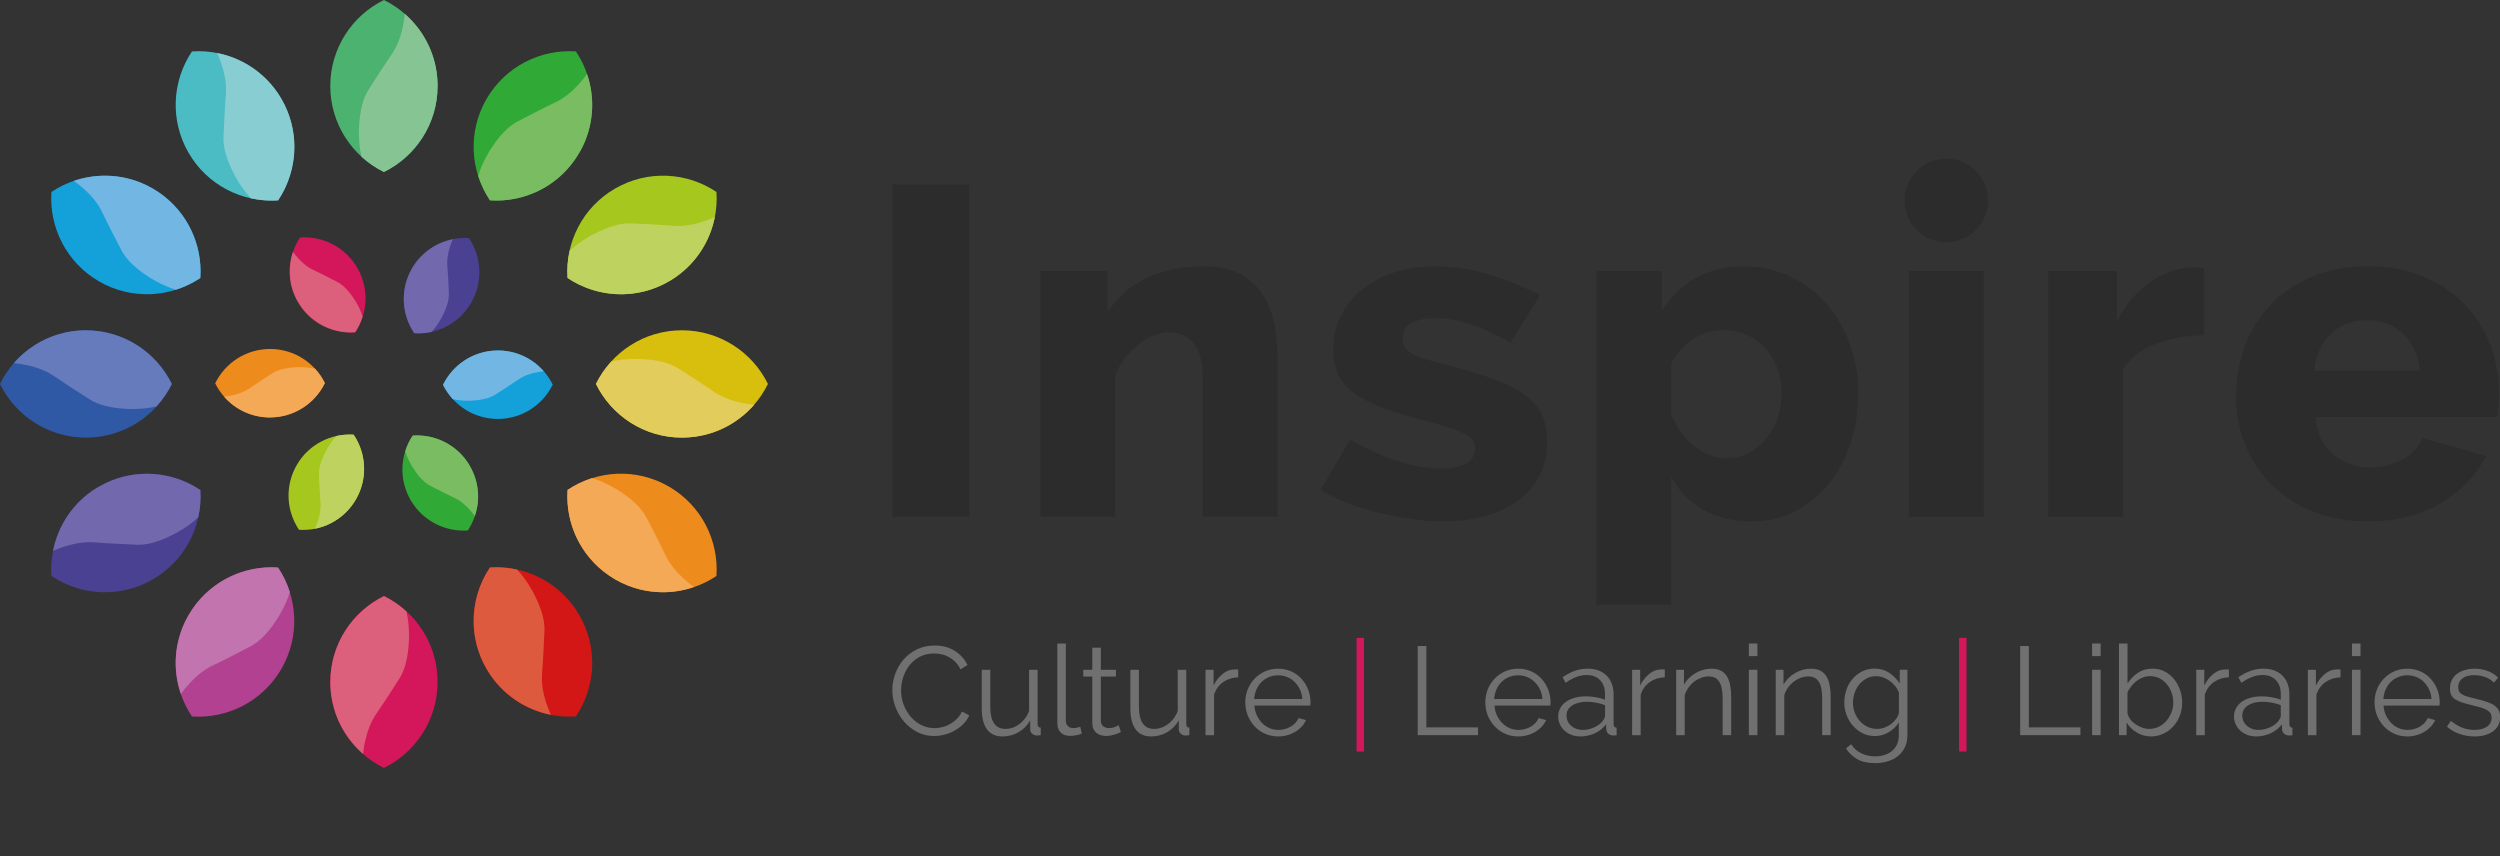 <?xml version="1.0" encoding="utf-8"?>
<!-- Generator: Adobe Illustrator 24.0.1, SVG Export Plug-In . SVG Version: 6.00 Build 0)  -->
<svg version="1.1" id="Layer_1" xmlns="http://www.w3.org/2000/svg" xmlns:xlink="http://www.w3.org/1999/xlink" x="0px" y="0px"
	 viewBox="0 0 447.73 153.32" style="enable-background:new 0 0 447.73 153.32;" xml:space="preserve">
<rect x="0" y="0" width="447.73" height="153.32" fill="#333333" stroke="none"/>
<style type="text/css">
	.st0{clip-path:url(#SVGID_2_);fill:#31A936;}
	.st1{clip-path:url(#SVGID_2_);fill:#A6C71D;}
	.st2{clip-path:url(#SVGID_2_);fill:#D8BF0D;}
	.st3{clip-path:url(#SVGID_2_);fill:#EE8B1D;}
	.st4{clip-path:url(#SVGID_2_);fill:#D31616;}
	.st5{clip-path:url(#SVGID_2_);fill:#D3175A;}
	.st6{clip-path:url(#SVGID_2_);fill:#B24291;}
	.st7{clip-path:url(#SVGID_2_);fill:#4B4193;}
	.st8{clip-path:url(#SVGID_2_);fill:#3059A5;}
	.st9{clip-path:url(#SVGID_2_);fill:#14A0D9;}
	.st10{clip-path:url(#SVGID_2_);fill:#4BBCC4;}
	.st11{clip-path:url(#SVGID_2_);fill:#4BB26F;}
	.st12{clip-path:url(#SVGID_2_);fill:#FFFFFF;}
	.st13{clip-path:url(#SVGID_2_);fill:#7ABC61;}
	.st14{clip-path:url(#SVGID_2_);fill:#BED35F;}
	.st15{clip-path:url(#SVGID_2_);fill:#E2CD5C;}
	.st16{clip-path:url(#SVGID_2_);fill:#F4A957;}
	.st17{clip-path:url(#SVGID_2_);fill:#DE5A3E;}
	.st18{clip-path:url(#SVGID_2_);fill:#DC5F7B;}
	.st19{clip-path:url(#SVGID_2_);fill:#C274AE;}
	.st20{clip-path:url(#SVGID_2_);fill:#7268AD;}
	.st21{clip-path:url(#SVGID_2_);fill:#667BBC;}
	.st22{clip-path:url(#SVGID_2_);fill:#72B6E3;}
	.st23{clip-path:url(#SVGID_2_);fill:#88CDD2;}
	.st24{clip-path:url(#SVGID_2_);fill:#86C593;}
	.st25{clip-path:url(#SVGID_2_);fill:#717070;}
	.st26{clip-path:url(#SVGID_2_);fill:#2C2C2C;}
</style>
<g>
	<defs>
		<rect id="SVGID_1_" width="447.73" height="153.32"/>
	</defs>
	<clipPath id="SVGID_2_">
		<use xlink:href="#SVGID_1_"  style="overflow:visible;"/>
	</clipPath>
	<path class="st0" d="M103.14,9.21c3.53,5.26,4,12.28,0.62,18.14c-3.38,5.86-9.7,8.96-16.02,8.53c-3.53-5.26-4-12.28-0.62-18.14
		C90.51,11.89,96.82,8.78,103.14,9.21"/>
	<path class="st1" d="M128.31,34.38c0.43,6.32-2.67,12.64-8.53,16.02c-5.86,3.38-12.88,2.91-18.14-0.62
		c-0.43-6.32,2.67-12.64,8.53-16.02C116.03,30.38,123.06,30.85,128.31,34.38"/>
	<path class="st2" d="M137.53,68.76c-2.79,5.69-8.63,9.61-15.4,9.61c-6.76,0-12.61-3.92-15.4-9.61c2.79-5.69,8.63-9.61,15.4-9.61
		C128.89,59.16,134.74,63.07,137.53,68.76"/>
	<path class="st3" d="M128.31,103.15c-5.26,3.53-12.28,4-18.14,0.62c-5.86-3.38-8.96-9.7-8.53-16.02c5.26-3.53,12.28-4,18.14-0.62
		C125.64,90.51,128.74,96.82,128.31,103.15"/>
	<path class="st4" d="M103.14,128.31c-6.32,0.43-12.64-2.67-16.02-8.53c-3.38-5.86-2.91-12.88,0.62-18.14
		c6.32-0.43,12.64,2.67,16.02,8.53C107.15,116.03,106.68,123.06,103.14,128.31"/>
	<path class="st5" d="M68.76,137.53c-5.69-2.79-9.61-8.63-9.61-15.4c0-6.76,3.92-12.61,9.61-15.4c5.69,2.79,9.61,8.63,9.61,15.4
		C78.37,128.89,74.45,134.74,68.76,137.53"/>
	<path class="st6" d="M34.38,128.31c-3.53-5.26-4-12.28-0.62-18.14c3.38-5.86,9.7-8.96,16.02-8.53c3.53,5.26,4,12.28,0.62,18.14
		C47.02,125.64,40.7,128.74,34.38,128.31"/>
	<path class="st7" d="M9.21,103.15c-0.43-6.32,2.67-12.64,8.53-16.02c5.86-3.38,12.88-2.91,18.14,0.62
		c0.43,6.32-2.67,12.64-8.53,16.02C21.49,107.15,14.47,106.68,9.21,103.15"/>
	<path class="st8" d="M0,68.76c2.79-5.69,8.64-9.61,15.4-9.61s12.61,3.92,15.4,9.61c-2.79,5.69-8.63,9.61-15.4,9.61
		S2.79,74.45,0,68.76"/>
	<path class="st9" d="M9.21,34.38c5.26-3.53,12.28-4,18.14-0.62c5.86,3.38,8.96,9.7,8.53,16.02c-5.26,3.53-12.28,4-18.14,0.62
		C11.89,47.02,8.78,40.7,9.21,34.38"/>
	<path class="st10" d="M34.38,9.21c6.32-0.43,12.64,2.67,16.02,8.53c3.38,5.86,2.91,12.88-0.62,18.14
		c-6.32,0.43-12.64-2.67-16.02-8.53C30.38,21.49,30.85,14.47,34.38,9.21"/>
	<path class="st11" d="M68.76,0c5.69,2.79,9.61,8.63,9.61,15.4c0,6.76-3.92,12.61-9.61,15.4c-5.69-2.79-9.61-8.63-9.61-15.4
		C59.16,8.63,63.07,2.79,68.76,0"/>
	<path class="st12" d="M103.99,26.96C103.99,26.96,103.99,26.96,103.99,26.96C103.99,26.96,103.99,26.96,103.99,26.96 M103.97,26.99
		C103.97,26.99,103.97,26.98,103.97,26.99C103.97,26.98,103.97,26.99,103.97,26.99 M103.94,27.04c0-0.01,0.01-0.01,0.01-0.02
		C103.95,27.03,103.95,27.03,103.94,27.04 M103.93,27.07c0,0,0.01-0.01,0.01-0.02C103.93,27.06,103.93,27.06,103.93,27.07
		 M103.91,27.1c0-0.01,0.01-0.01,0.01-0.02C103.92,27.09,103.91,27.1,103.91,27.1 M103.89,27.14c0-0.01,0.01-0.02,0.02-0.03
		C103.9,27.12,103.89,27.13,103.89,27.14 M103.87,27.17c0-0.01,0.01-0.01,0.01-0.02C103.88,27.16,103.87,27.17,103.87,27.17
		 M103.85,27.21c0.01-0.01,0.01-0.01,0.01-0.02C103.86,27.19,103.85,27.2,103.85,27.21 M103.83,27.25c0.01-0.01,0.01-0.02,0.02-0.03
		C103.84,27.23,103.83,27.24,103.83,27.25 M103.81,27.28c0.01-0.01,0.01-0.02,0.02-0.03C103.82,27.26,103.81,27.27,103.81,27.28
		 M103.79,27.31c0-0.01,0.01-0.02,0.01-0.02C103.8,27.3,103.79,27.3,103.79,27.31 M87.7,35.82C87.7,35.82,87.7,35.82,87.7,35.82
		C87.7,35.82,87.7,35.82,87.7,35.82 M87.73,35.85C87.73,35.85,87.72,35.85,87.73,35.85C87.72,35.85,87.73,35.85,87.73,35.85
		 M88.91,35.92c-0.39,0-0.77-0.01-1.16-0.04C88.14,35.91,88.52,35.92,88.91,35.92c5.92,0,11.68-3.07,14.86-8.57
		c0.01-0.01,0.01-0.02,0.02-0.03c-0.01,0.01-0.01,0.02-0.02,0.03C100.59,32.85,94.83,35.92,88.91,35.92"/>
	<path class="st13" d="M88.91,35.92c-0.39,0-0.77-0.01-1.16-0.04c-0.01-0.01-0.01-0.02-0.02-0.03c0,0,0,0,0,0
		c0-0.01-0.01-0.02-0.02-0.03c0,0,0,0,0,0c-0.89-1.34-1.58-2.8-2.07-4.33c0.39-1.29,0.97-2.6,1.73-3.92
		c0.12-0.21,0.23-0.4,0.34-0.59c0.11-0.19,0.22-0.35,0.34-0.51c0.67-1.05,1.41-2,2.23-2.85c0.82-0.85,1.66-1.49,2.54-1.93
		c1.16-0.6,2.33-1.21,3.52-1.82c1.19-0.61,2.37-1.19,3.52-1.73c1.25-0.66,2.45-1.61,3.6-2.85c0.6-0.64,1.15-1.32,1.68-2.04
		c1.49,4.38,1.22,9.34-1.15,13.71c0,0,0,0.01-0.01,0.01c0,0.01-0.01,0.01-0.01,0.02c0,0,0,0.01-0.01,0.01
		c-0.01,0.01-0.01,0.02-0.02,0.03c0,0.01-0.01,0.01-0.01,0.02c0,0-0.01,0.01-0.01,0.01c0,0.01-0.01,0.01-0.01,0.02
		s-0.01,0.01-0.01,0.01c0,0.01-0.01,0.01-0.01,0.02c0,0,0,0.01-0.01,0.01c-0.01,0.01-0.01,0.02-0.02,0.03c0,0,0,0.01-0.01,0.01
		c0,0.01-0.01,0.01-0.01,0.02c0,0-0.01,0.01-0.01,0.01c0,0.01-0.01,0.01-0.01,0.02c0,0,0,0.01-0.01,0.01
		c-0.01,0.01-0.01,0.02-0.02,0.03c0,0,0,0,0,0c-0.01,0.01-0.01,0.02-0.02,0.03c0,0,0,0.01-0.01,0.01c0,0.01-0.01,0.01-0.01,0.02
		c0,0,0,0.01,0,0.01c-0.01,0.01-0.01,0.02-0.02,0.03C100.59,32.85,94.83,35.92,88.91,35.92"/>
	<path class="st12" d="M120.17,50.17c0,0,0.01,0,0.01-0.01C120.17,50.17,120.17,50.17,120.17,50.17 M120.14,50.19
		c0,0,0.01,0,0.01-0.01C120.15,50.19,120.14,50.19,120.14,50.19 M120.09,50.22c0.01-0.01,0.01-0.01,0.02-0.01
		C120.11,50.21,120.1,50.21,120.09,50.22 M120.06,50.24c0.01,0,0.01-0.01,0.02-0.01C120.07,50.23,120.07,50.23,120.06,50.24
		 M120.03,50.26c0.01,0,0.01-0.01,0.02-0.01C120.04,50.25,120.04,50.25,120.03,50.26 M119.99,50.28c0.01-0.01,0.02-0.01,0.03-0.02
		C120.01,50.27,120,50.27,119.99,50.28 M119.96,50.3c0.01-0.01,0.02-0.01,0.03-0.01C119.98,50.29,119.97,50.29,119.96,50.3
		 M119.93,50.32c0.01,0,0.02-0.01,0.02-0.01C119.94,50.31,119.93,50.31,119.93,50.32 M119.89,50.34c0.01-0.01,0.02-0.01,0.03-0.02
		C119.91,50.33,119.9,50.34,119.89,50.34 M119.86,50.36c0.01-0.01,0.02-0.01,0.03-0.02C119.88,50.35,119.87,50.35,119.86,50.36
		 M119.82,50.38c0.01,0,0.02-0.01,0.02-0.01C119.84,50.37,119.83,50.37,119.82,50.38 M111.23,52.7c-3.4,0-6.75-1.01-9.59-2.92
		C104.48,51.68,107.83,52.7,111.23,52.7c2.91,0,5.85-0.74,8.55-2.3c0.01-0.01,0.02-0.01,0.03-0.02c-0.01,0.01-0.02,0.01-0.03,0.02
		C117.09,51.96,114.14,52.7,111.23,52.7"/>
	<path class="st14" d="M111.23,52.7c-3.4,0-6.75-1.01-9.59-2.92c-0.11-1.64,0.02-3.27,0.37-4.86c0.99-0.92,2.14-1.77,3.46-2.53
		c0.21-0.12,0.4-0.23,0.59-0.34c0.19-0.11,0.37-0.2,0.55-0.27c1.1-0.57,2.22-1.03,3.36-1.36c0.96-0.28,1.86-0.42,2.71-0.42
		c0.15,0,0.3,0,0.45,0.01c1.3,0.06,2.62,0.12,3.96,0.19c1.34,0.07,2.64,0.16,3.92,0.26c0.14,0,0.29,0.01,0.43,0.01
		c1.29,0,2.66-0.22,4.11-0.67c0.84-0.26,1.66-0.57,2.47-0.93c-0.9,4.54-3.61,8.7-7.84,11.3c0,0-0.01,0-0.01,0.01
		c-0.01,0-0.01,0.01-0.02,0.01c0,0-0.01,0.01-0.01,0.01c-0.01,0-0.02,0.01-0.02,0.01c-0.01,0-0.01,0.01-0.02,0.01
		c0,0-0.01,0-0.01,0.01c0,0-0.01,0.01-0.02,0.01c0,0-0.01,0.01-0.01,0.01c-0.01,0-0.01,0.01-0.02,0.01c0,0-0.01,0-0.01,0.01
		c-0.01,0.01-0.02,0.01-0.03,0.02c0,0,0,0-0.01,0c-0.01,0-0.02,0.01-0.03,0.01c0,0-0.01,0-0.01,0c-0.01,0-0.02,0.01-0.02,0.01
		c0,0,0,0-0.01,0c-0.01,0.01-0.02,0.01-0.03,0.02l0,0c-0.01,0.01-0.02,0.01-0.03,0.02c0,0-0.01,0-0.01,0
		c-0.01,0.01-0.01,0.01-0.02,0.01c0,0-0.01,0-0.01,0.01c-0.01,0.01-0.02,0.01-0.03,0.02C117.09,51.96,114.14,52.7,111.23,52.7"/>
	<path class="st12" d="M106.77,68.7L106.77,68.7L106.77,68.7z M106.75,68.73C106.75,68.73,106.75,68.73,106.75,68.73
		C106.75,68.73,106.75,68.73,106.75,68.73 M122.58,78.37L122.58,78.37L122.58,78.37 M122.55,78.37L122.55,78.37L122.55,78.37
		 M122.46,78.37c0,0,0.01,0,0.01,0C122.46,78.37,122.46,78.37,122.46,78.37 M122.42,78.37h0.01H122.42 M122.37,78.37h0.03H122.37
		 M122.33,78.37h0.02H122.33 M122.3,78.37h0.02H122.3 M122.25,78.37h0.04H122.25 M122.21,78.37h0.03H122.21 M122.18,78.37h0.02
		H122.18 M122.13,78.37c-6.76,0-12.61-3.92-15.4-9.61C109.52,74.45,115.37,78.37,122.13,78.37h0.04H122.13"/>
	<path class="st15" d="M122.13,78.37c-6.76,0-12.61-3.92-15.4-9.61c0-0.01,0.01-0.02,0.02-0.04c0,0,0,0,0,0
		c0.01-0.01,0.01-0.02,0.02-0.03v0c0.72-1.45,1.64-2.78,2.72-3.95c1.32-0.31,2.74-0.46,4.26-0.46h0.68c0.21,0,0.42,0.01,0.61,0.04
		c1.24,0.06,2.44,0.22,3.59,0.5c1.15,0.28,2.13,0.69,2.94,1.23c1.1,0.7,2.21,1.42,3.34,2.14c1.12,0.73,2.21,1.46,3.26,2.18
		c1.2,0.75,2.62,1.32,4.27,1.7c0.85,0.19,1.72,0.33,2.61,0.43c-3.05,3.49-7.48,5.73-12.45,5.86h0c-0.01,0-0.02,0-0.03,0h0
		c-0.03,0-0.05,0-0.08,0c0,0-0.01,0-0.01,0h-0.02h-0.01c-0.01,0-0.01,0-0.02,0h-0.03h-0.01h-0.02c0,0-0.01,0-0.02,0h-0.02h-0.01
		h-0.04h-0.01h-0.03h-0.01h-0.02c0,0-0.01,0-0.01,0H122.13z"/>
	<path class="st12" d="M101.7,87.71c0,0,0.01-0.01,0.01-0.01C101.7,87.71,101.7,87.71,101.7,87.71 M101.64,87.75
		c0.01-0.01,0.02-0.01,0.03-0.02C101.67,87.73,101.66,87.74,101.64,87.75 M110.21,103.79c-0.01-0.01-0.02-0.01-0.03-0.02
		c-5.5-3.18-8.58-8.94-8.57-14.87c-0.01,5.93,3.07,11.69,8.57,14.87C110.19,103.77,110.2,103.78,110.21,103.79 M110.24,103.8
		c-0.01,0-0.02-0.01-0.03-0.02C110.22,103.79,110.23,103.8,110.24,103.8"/>
	<path class="st16" d="M118.71,106.06c-2.88,0-5.8-0.73-8.47-2.26c-0.01,0-0.02-0.01-0.03-0.02l0,0c-0.01-0.01-0.02-0.01-0.03-0.02
		c-5.5-3.18-8.58-8.95-8.57-14.87c0-0.38,0.01-0.76,0.04-1.15c0.01-0.01,0.02-0.01,0.03-0.02c0,0,0.01-0.01,0.02-0.01
		c0.01,0,0.01-0.01,0.01-0.01c1.35-0.89,2.81-1.59,4.33-2.07c1.29,0.39,2.6,0.97,3.92,1.73c0.21,0.12,0.4,0.23,0.59,0.34
		c0.19,0.11,0.35,0.22,0.51,0.34c1.05,0.67,2,1.41,2.85,2.23c0.85,0.82,1.49,1.66,1.93,2.54c0.6,1.16,1.21,2.33,1.82,3.52
		c0.61,1.19,1.18,2.37,1.73,3.52c0.66,1.25,1.61,2.45,2.85,3.6c0.64,0.6,1.32,1.15,2.04,1.67
		C122.5,105.75,120.61,106.06,118.71,106.06"/>
	<path class="st12" d="M87.14,119.81c-0.01-0.01-0.01-0.02-0.02-0.03c-1.56-2.7-2.3-5.65-2.3-8.56c0,2.91,0.74,5.85,2.3,8.56
		C87.13,119.79,87.14,119.8,87.14,119.81 M87.16,119.84c0-0.01-0.01-0.01-0.01-0.02C87.15,119.83,87.16,119.84,87.16,119.84
		 M87.18,119.87c0-0.01-0.01-0.01-0.01-0.02C87.17,119.86,87.17,119.87,87.18,119.87 M87.19,119.9c0-0.01-0.01-0.01-0.01-0.02
		C87.19,119.89,87.19,119.9,87.19,119.9 M87.22,119.94c0-0.01-0.01-0.01-0.01-0.02C87.21,119.93,87.21,119.93,87.22,119.94
		 M87.23,119.97c0,0-0.01-0.01-0.01-0.01C87.23,119.96,87.23,119.96,87.23,119.97 M87.25,120c0,0,0-0.01-0.01-0.01
		C87.25,119.99,87.25,119.99,87.25,120 M87.27,120.02C87.26,120.02,87.26,120.02,87.27,120.02
		C87.26,120.02,87.26,120.02,87.27,120.02"/>
	<path class="st17" d="M98.66,128.02c-4.6-0.91-8.8-3.68-11.39-8c0,0,0-0.01,0-0.01c0-0.01-0.01-0.01-0.01-0.02
		c0,0,0-0.01-0.01-0.01c0-0.01-0.01-0.01-0.01-0.02c0,0-0.01-0.01-0.01-0.01c0-0.01-0.01-0.01-0.01-0.02c0-0.01-0.01-0.01-0.01-0.02
		c0-0.01-0.01-0.01-0.01-0.02c0,0-0.01-0.01-0.01-0.02c0-0.01,0-0.01-0.01-0.01c0-0.01-0.01-0.01-0.01-0.02c0,0-0.01-0.01-0.01-0.01
		c0-0.01-0.01-0.01-0.01-0.02c0,0,0-0.01-0.01-0.01c-0.01-0.01-0.01-0.02-0.02-0.03c-1.56-2.7-2.3-5.65-2.3-8.56
		c0-3.4,1.02-6.75,2.92-9.58c0.38-0.03,0.76-0.04,1.14-0.04c1.25,0,2.5,0.14,3.72,0.41c0.92,0.99,1.77,2.14,2.53,3.46
		c0.12,0.21,0.23,0.4,0.34,0.59c0.11,0.18,0.2,0.37,0.27,0.55c0.57,1.1,1.03,2.22,1.36,3.36c0.33,1.14,0.46,2.19,0.4,3.16
		c-0.06,1.3-0.12,2.62-0.19,3.96c-0.07,1.34-0.16,2.64-0.26,3.92c-0.06,1.41,0.16,2.93,0.66,4.54
		C97.98,126.39,98.29,127.21,98.66,128.02"/>
	<path class="st12" d="M68.81,106.75c-0.01,0-0.01,0-0.01-0.01C68.8,106.75,68.81,106.75,68.81,106.75 M68.84,106.77
		C68.84,106.77,68.83,106.77,68.84,106.77C68.83,106.77,68.84,106.77,68.84,106.77 M68.87,106.78
		C68.87,106.78,68.87,106.78,68.87,106.78C68.87,106.78,68.87,106.78,68.87,106.78 M59.16,122.16v-0.03V122.16 M59.16,122.2v-0.02
		V122.2 M59.16,122.24v-0.03V122.24 M59.16,122.28v-0.03V122.28 M59.16,122.32v-0.02V122.32 M59.16,122.36c0-0.01,0-0.01,0-0.02
		C59.16,122.34,59.16,122.35,59.16,122.36 M59.16,122.4v-0.03V122.4 M59.16,122.44v-0.02V122.44 M59.16,122.47v-0.01V122.47
		 M59.16,122.55L59.16,122.55L59.16,122.55 M59.16,122.58L59.16,122.58L59.16,122.58"/>
	<path class="st18" d="M65.02,135.03c-3.49-3.05-5.73-7.48-5.86-12.45v0v-0.03v0c0-0.03,0-0.05,0-0.08v-0.01c0-0.01,0-0.01,0-0.02
		v-0.02v-0.02c0-0.01,0-0.02,0-0.03v-0.01v-0.02v-0.01c0-0.01,0-0.01,0-0.02v-0.01v-0.03v-0.01v-0.03v-0.01v-0.02v-0.01v-0.03
		c0-6.76,3.92-12.61,9.61-15.4c0.01,0.01,0.02,0.01,0.03,0.02c0.01,0,0.01,0,0.01,0.01c0.01,0,0.01,0.01,0.02,0.01c0,0,0,0,0.01,0
		c0.01,0.01,0.02,0.01,0.03,0.01l0,0c1.43,0.71,2.75,1.63,3.92,2.7c0.31,1.32,0.46,2.74,0.46,4.26v0.68c0,0.21-0.01,0.42-0.04,0.61
		c-0.06,1.24-0.22,2.44-0.5,3.59c-0.28,1.15-0.69,2.13-1.23,2.94c-0.7,1.1-1.42,2.21-2.14,3.34c-0.73,1.12-1.46,2.21-2.18,3.26
		c-0.76,1.2-1.32,2.62-1.7,4.27C65.25,133.27,65.11,134.14,65.02,135.03"/>
	<path class="st12" d="M33.74,110.21c0.01-0.01,0.01-0.02,0.02-0.03C33.75,110.19,33.75,110.2,33.74,110.21 M33.72,110.24
		c0-0.01,0.01-0.01,0.01-0.02C33.73,110.22,33.73,110.23,33.72,110.24 M33.7,110.27c0-0.01,0.01-0.02,0.01-0.03
		C33.71,110.26,33.71,110.26,33.7,110.27 M33.68,110.31c0.01-0.01,0.01-0.02,0.02-0.03C33.69,110.29,33.69,110.3,33.68,110.31
		 M33.67,110.34c0-0.01,0.01-0.01,0.01-0.02C33.67,110.33,33.67,110.33,33.67,110.34 M33.65,110.37c0-0.01,0.01-0.01,0.01-0.02
		C33.65,110.36,33.65,110.37,33.65,110.37 M33.62,110.41c0.01-0.01,0.01-0.02,0.02-0.03C33.64,110.39,33.63,110.4,33.62,110.41
		 M33.61,110.44c0-0.01,0.01-0.01,0.01-0.02C33.61,110.43,33.61,110.44,33.61,110.44 M33.59,110.47c0-0.01,0.01-0.01,0.01-0.02
		C33.6,110.46,33.59,110.47,33.59,110.47 M33.58,110.5c0,0,0.01-0.01,0.01-0.01C33.58,110.49,33.58,110.5,33.58,110.5 M33.55,110.55
		c0,0,0-0.01,0.01-0.01C33.56,110.54,33.55,110.54,33.55,110.55 M33.54,110.57C33.54,110.57,33.54,110.57,33.54,110.57
		C33.54,110.57,33.54,110.57,33.54,110.57"/>
	<path class="st19" d="M32.39,124.28c-1.5-4.38-1.22-9.34,1.15-13.71c0,0,0-0.01,0-0.01c0-0.01,0.01-0.01,0.01-0.02
		c0,0,0-0.01,0.01-0.01c0.01-0.01,0.01-0.02,0.02-0.03c0,0,0-0.01,0.01-0.01c0,0,0.01-0.01,0.01-0.02c0-0.01,0.01-0.01,0.01-0.02
		c0,0,0-0.01,0.01-0.01c0-0.01,0.01-0.01,0.01-0.02c0,0,0.01-0.01,0.01-0.01c0.01-0.01,0.01-0.02,0.02-0.03c0,0,0-0.01,0.01-0.01
		c0-0.01,0.01-0.02,0.01-0.02c0,0,0-0.01,0.01-0.01c0-0.01,0.01-0.01,0.01-0.02c0,0,0-0.01,0.01-0.01c0-0.01,0.01-0.02,0.02-0.03
		c0,0,0,0,0-0.01c0-0.01,0.01-0.02,0.01-0.03c0,0,0-0.01,0-0.01c0.01-0.01,0.01-0.02,0.01-0.02c0,0,0-0.01,0.01-0.01
		c0.01-0.01,0.01-0.02,0.02-0.03c3.17-5.5,8.94-8.57,14.86-8.57c0.39,0,0.77,0.01,1.16,0.04c0.92,1.36,1.62,2.85,2.11,4.39
		c-0.39,1.29-0.97,2.6-1.73,3.92c-0.12,0.21-0.23,0.41-0.34,0.59c-0.11,0.18-0.22,0.35-0.34,0.51c-0.67,1.05-1.41,2-2.23,2.85
		c-0.82,0.85-1.66,1.49-2.54,1.93c-1.16,0.6-2.33,1.21-3.52,1.82c-1.19,0.61-2.37,1.19-3.52,1.73c-1.25,0.66-2.45,1.61-3.6,2.85
		C33.47,122.88,32.91,123.56,32.39,124.28"/>
	<path class="st12" d="M17.71,87.14c0.01,0,0.02-0.01,0.03-0.02C17.73,87.13,17.72,87.14,17.71,87.14 M17.68,87.16
		c0.01,0,0.02-0.01,0.02-0.01C17.7,87.15,17.69,87.16,17.68,87.16 M17.64,87.18c0.01,0,0.02-0.01,0.03-0.02
		C17.66,87.17,17.65,87.18,17.64,87.18 M17.61,87.2c0.01-0.01,0.02-0.01,0.03-0.02C17.63,87.19,17.62,87.2,17.61,87.2 M17.58,87.22
		c0.01,0,0.01-0.01,0.02-0.01C17.59,87.21,17.59,87.22,17.58,87.22 M17.55,87.24c0.01,0,0.01-0.01,0.02-0.01
		C17.56,87.23,17.55,87.24,17.55,87.24 M17.51,87.26c0.01-0.01,0.02-0.01,0.03-0.02C17.53,87.25,17.52,87.26,17.51,87.26
		 M17.48,87.28c0.01,0,0.01-0.01,0.02-0.01C17.49,87.28,17.48,87.28,17.48,87.28 M17.45,87.3c0.01,0,0.01-0.01,0.02-0.01
		C17.46,87.29,17.45,87.3,17.45,87.3 M17.43,87.31C17.43,87.31,17.43,87.31,17.43,87.31C17.43,87.31,17.43,87.31,17.43,87.31
		 M17.38,87.34C17.38,87.34,17.38,87.34,17.38,87.34C17.38,87.34,17.38,87.34,17.38,87.34 M17.35,87.36
		C17.35,87.36,17.36,87.36,17.35,87.36C17.36,87.36,17.35,87.36,17.35,87.36 M35.89,87.8c0-0.01,0-0.01,0-0.02
		C35.88,87.79,35.89,87.8,35.89,87.8 M35.89,87.84c0,0,0-0.01,0-0.01C35.89,87.83,35.89,87.83,35.89,87.84 M35.89,87.87L35.89,87.87
		L35.89,87.87"/>
	<path class="st20" d="M9.5,98.66c0.9-4.54,3.61-8.7,7.85-11.3c0,0,0.01,0,0.01,0c0.01,0,0.01-0.01,0.02-0.01c0,0,0.01,0,0.01-0.01
		c0.01-0.01,0.03-0.02,0.04-0.02c0,0,0.01,0,0.01,0c0.01,0,0.01-0.01,0.02-0.01c0.01,0,0.01-0.01,0.02-0.01c0,0,0.01,0,0.01-0.01
		c0.01,0,0.01-0.01,0.02-0.01c0,0,0.01,0,0.01-0.01c0.01-0.01,0.02-0.01,0.03-0.02c0,0,0.01,0,0.01,0c0.01,0,0.01-0.01,0.02-0.01
		c0,0,0.01,0,0.01-0.01c0.01,0,0.01-0.01,0.02-0.01c0,0,0,0,0.01-0.01c0.01-0.01,0.02-0.01,0.03-0.02c0,0,0,0,0,0
		c0.01,0,0.02-0.01,0.03-0.01c0,0,0.01,0,0.01,0c0.01,0,0.02-0.01,0.02-0.01c0,0,0,0,0.01,0c0.01-0.01,0.02-0.01,0.03-0.02
		c2.7-1.56,5.64-2.3,8.55-2.3c3.4,0,6.75,1.01,9.59,2.92c0,0.01,0,0.03,0,0.04c0,0,0,0.01,0,0.02c0,0.01,0,0.01,0,0.02
		c0,0.01,0,0.01,0,0.01c0,0.01,0,0.02,0,0.03v0.01c0.1,1.6-0.03,3.19-0.38,4.74c-0.99,0.92-2.14,1.77-3.46,2.53
		c-0.21,0.12-0.4,0.23-0.59,0.34c-0.19,0.11-0.37,0.19-0.55,0.27c-1.1,0.57-2.22,1.03-3.36,1.36c-0.96,0.28-1.86,0.42-2.71,0.42
		c-0.15,0-0.31,0-0.45-0.01c-1.3-0.06-2.62-0.12-3.96-0.19c-1.34-0.07-2.64-0.16-3.92-0.26c-0.14,0-0.29-0.01-0.43-0.01
		c-1.29,0-2.66,0.22-4.11,0.67C11.14,97.98,10.32,98.29,9.5,98.66"/>
	<path class="st12" d="M15.36,59.16h0.03H15.36z M15.33,59.16h0.02H15.33 M15.29,59.16h0.03H15.29 M15.24,59.16h0.03H15.24
		 M15.21,59.16h0.02H15.21 M15.17,59.16c0.01,0,0.01,0,0.02,0C15.19,59.16,15.18,59.16,15.17,59.16 M15.13,59.16h0.03H15.13
		 M15.09,59.16h0.02H15.09 M15.06,59.16h0.01H15.06 M14.98,59.16L14.98,59.16L14.98,59.16 M14.95,59.16L14.95,59.16L14.95,59.16"/>
	<path class="st21" d="M23.79,73.25h-0.68c-0.21,0-0.42-0.01-0.61-0.04c-1.24-0.06-2.44-0.22-3.59-0.51
		c-1.15-0.28-2.13-0.69-2.94-1.23c-1.1-0.7-2.21-1.41-3.34-2.14c-1.12-0.73-2.21-1.46-3.26-2.18c-1.2-0.76-2.62-1.32-4.27-1.7
		c-0.85-0.19-1.72-0.33-2.61-0.43c3.05-3.49,7.48-5.73,12.45-5.86h0c0.01,0,0.02,0,0.03,0h0c0.03,0,0.05,0,0.08,0h0.01h0.02
		c0.01,0,0.01,0,0.02,0h0.02c0.01,0,0.02,0,0.03,0h0.01h0.02h0.01h0.02c0,0,0.01,0,0.01,0h0.03h0.01h0.03h0.01h0.02h0.01h0.03
		c6.76,0,12.61,3.92,15.4,9.61c-0.72,1.47-1.65,2.82-2.75,4.02C26.73,73.09,25.31,73.25,23.79,73.25"/>
	<path class="st12" d="M27.35,33.76c-0.01-0.01-0.02-0.01-0.03-0.02C27.33,33.75,27.34,33.75,27.35,33.76 M35.85,49.8
		c0.01-0.01,0.02-0.01,0.03-0.02c0.03-0.38,0.04-0.77,0.04-1.15c0,0.38-0.01,0.76-0.04,1.15C35.87,49.79,35.86,49.79,35.85,49.8
		 M35.82,49.82c0.01-0.01,0.02-0.01,0.03-0.02C35.84,49.81,35.83,49.82,35.82,49.82 M35.78,49.84c0.01,0,0.01-0.01,0.02-0.01
		C35.8,49.83,35.79,49.84,35.78,49.84 M35.75,49.86C35.75,49.86,35.76,49.86,35.75,49.86C35.76,49.86,35.75,49.86,35.75,49.86"/>
	<path class="st22" d="M31.49,51.89c-1.29-0.39-2.6-0.97-3.92-1.73c-0.21-0.12-0.4-0.23-0.59-0.34c-0.18-0.11-0.35-0.22-0.51-0.34
		c-1.05-0.67-2-1.41-2.85-2.23c-0.85-0.82-1.49-1.66-1.93-2.54c-0.6-1.16-1.21-2.33-1.82-3.52c-0.61-1.19-1.19-2.37-1.73-3.52
		c-0.66-1.25-1.61-2.45-2.85-3.6c-0.64-0.6-1.33-1.15-2.05-1.68c1.79-0.61,3.67-0.92,5.57-0.92c2.89,0,5.82,0.73,8.51,2.28
		c0.01,0.01,0.02,0.01,0.03,0.02c5.5,3.18,8.57,8.94,8.57,14.87c0,0.38-0.01,0.76-0.04,1.15c-0.01,0.01-0.02,0.02-0.03,0.02
		c0,0,0,0,0,0c-0.01,0.01-0.02,0.01-0.03,0.02c0,0-0.01,0-0.01,0.01c-0.01,0-0.01,0.01-0.02,0.01c-0.01,0.01-0.02,0.01-0.03,0.02
		c0,0,0,0,0,0C34.43,50.74,32.99,51.42,31.49,51.89"/>
	<path class="st12" d="M50.27,17.51C50.26,17.51,50.26,17.51,50.27,17.51C50.26,17.51,50.26,17.51,50.27,17.51 M50.28,17.54
		c0,0,0-0.01-0.01-0.01C50.28,17.53,50.28,17.54,50.28,17.54 M50.3,17.57c0,0,0-0.01-0.01-0.01C50.3,17.56,50.3,17.57,50.3,17.57
		 M50.32,17.6c0-0.01-0.01-0.01-0.01-0.02C50.31,17.59,50.32,17.6,50.32,17.6 M50.34,17.64c0-0.01-0.01-0.01-0.01-0.02
		C50.34,17.63,50.34,17.64,50.34,17.64 M50.36,17.67c0-0.01-0.01-0.01-0.01-0.02C50.35,17.66,50.36,17.67,50.36,17.67 M50.38,17.7
		c0-0.01-0.01-0.01-0.01-0.02C50.37,17.69,50.37,17.7,50.38,17.7 M50.4,17.74c-0.01-0.01-0.01-0.02-0.02-0.03
		C50.39,17.72,50.4,17.73,50.4,17.74"/>
	<path class="st23" d="M48.64,35.92c-1.25,0-2.5-0.14-3.72-0.41c-0.92-0.99-1.77-2.14-2.53-3.46c-0.12-0.21-0.23-0.4-0.34-0.59
		c-0.11-0.19-0.2-0.37-0.27-0.55c-0.57-1.1-1.02-2.22-1.35-3.36c-0.33-1.13-0.46-2.19-0.4-3.16c0.06-1.3,0.12-2.62,0.19-3.96
		c0.07-1.34,0.16-2.64,0.26-3.92c0.06-1.41-0.16-2.93-0.66-4.54c-0.26-0.84-0.57-1.66-0.93-2.47c4.6,0.91,8.8,3.68,11.39,8
		c0,0,0,0,0,0.01c0,0.01,0.01,0.01,0.01,0.02c0,0,0,0.01,0.01,0.01c0,0.01,0.01,0.01,0.01,0.02c0,0,0.01,0.01,0.01,0.01
		c0,0.01,0.01,0.01,0.01,0.02c0,0.01,0.01,0.01,0.01,0.02c0,0.01,0.01,0.01,0.01,0.02c0,0.01,0.01,0.01,0.01,0.02
		c0,0,0.01,0.01,0.01,0.01c0,0.01,0.01,0.01,0.01,0.02c0,0,0,0.01,0.01,0.01c0,0.01,0.01,0.01,0.01,0.02c0,0,0,0.01,0.01,0.01
		c0.01,0.01,0.01,0.02,0.02,0.03c1.56,2.7,2.3,5.65,2.3,8.56c0,3.4-1.02,6.75-2.92,9.58C49.4,35.91,49.02,35.92,48.64,35.92"/>
	<path class="st12" d="M78.37,14.95L78.37,14.95L78.37,14.95z M78.37,14.98L78.37,14.98L78.37,14.98 M78.37,15.07v-0.01V15.07
		 M78.37,15.11v-0.01V15.11 M78.37,15.16v-0.03V15.16 M78.37,15.19c0-0.01,0-0.01,0-0.02C78.37,15.18,78.37,15.19,78.37,15.19
		 M78.37,15.23v-0.02V15.23 M78.37,15.28v-0.03V15.28 M78.37,15.31v-0.03V15.31 M78.37,15.35v-0.03V15.35 M78.37,15.4v-0.04V15.4
		 M68.7,30.76C68.69,30.76,68.69,30.76,68.7,30.76C68.69,30.76,68.69,30.76,68.7,30.76 M68.73,30.78c0,0-0.01,0-0.01,0
		C68.72,30.77,68.73,30.78,68.73,30.78"/>
	<path class="st24" d="M68.76,30.8L68.76,30.8c-0.01,0-0.02-0.01-0.03-0.02c0,0-0.01,0-0.01,0c-0.01,0-0.01-0.01-0.02-0.01
		c0,0-0.01,0-0.01,0c-1.44-0.72-2.77-1.63-3.95-2.71c-0.31-1.32-0.46-2.74-0.46-4.26v-0.68c0-0.21,0.01-0.42,0.04-0.61
		c0.06-1.24,0.22-2.44,0.51-3.59c0.28-1.15,0.69-2.13,1.23-2.94c0.7-1.1,1.41-2.21,2.14-3.34c0.73-1.12,1.46-2.21,2.18-3.26
		c0.76-1.2,1.32-2.62,1.7-4.27c0.19-0.85,0.33-1.72,0.43-2.61c3.49,3.05,5.73,7.48,5.86,12.45v0c0,0.01,0,0.02,0,0.03v0.01
		c0,0.03,0,0.05,0,0.08v0.01v0.02v0.01c0,0.01,0,0.01,0,0.02v0.03v0.01c0,0.01,0,0.01,0,0.02v0.01v0.02v0.01v0.03v0.01v0.03
		c0,0,0,0.01,0,0.01v0.02v0.01v0.04C78.37,22.16,74.45,28.01,68.76,30.8"/>
	<path class="st5" d="M53.75,42.53c-2.25,3.36-2.54,7.84-0.37,11.57c2.16,3.73,6.2,5.7,10.23,5.42c2.25-3.36,2.54-7.84,0.37-11.57
		C61.81,44.22,57.78,42.25,53.75,42.53"/>
	<path class="st12" d="M53.28,53.93 M53.31,53.98C53.31,53.98,53.31,53.98,53.31,53.98C53.31,53.98,53.31,53.98,53.31,53.98
		 M53.32,54C53.32,54,53.32,54,53.32,54C53.32,54,53.32,54,53.32,54 M53.34,54.03l-0.01-0.01L53.34,54.03 M53.35,54.05
		c0,0-0.01-0.01-0.01-0.01C53.34,54.04,53.35,54.05,53.35,54.05 M53.36,54.07c0,0-0.01-0.01-0.01-0.01
		C53.36,54.06,53.36,54.07,53.36,54.07 M63.63,59.48L63.63,59.48 M63.62,59.5C63.62,59.5,63.62,59.49,63.62,59.5
		C63.62,59.49,63.62,59.5,63.62,59.5 M62.84,59.54c-3.77,0-7.44-1.95-9.46-5.44c0-0.01-0.01-0.01-0.01-0.02
		c0,0.01,0.01,0.01,0.01,0.02C55.4,57.59,59.07,59.54,62.84,59.54c0.25,0,0.51-0.01,0.76-0.03C63.35,59.53,63.09,59.54,62.84,59.54"
		/>
	<path class="st18" d="M62.84,59.54c-3.77,0-7.44-1.95-9.46-5.44c0-0.01-0.01-0.01-0.01-0.02c0,0,0,0,0-0.01
		c0,0-0.01-0.01-0.01-0.01c0,0,0-0.01,0-0.01c0,0-0.01-0.01-0.01-0.01c0,0,0-0.01-0.01-0.01l-0.01-0.01c0,0,0-0.01-0.01-0.01
		c0,0,0-0.01-0.01-0.01c0,0,0-0.01-0.01-0.01c0,0,0,0,0-0.01c-0.01-0.01-0.02-0.03-0.03-0.05c-1.56-2.8-1.76-6-0.8-8.83
		c0.33,0.46,0.69,0.89,1.07,1.3c0.74,0.79,1.5,1.39,2.3,1.81c0.74,0.35,1.49,0.71,2.25,1.1c0.76,0.39,1.51,0.77,2.25,1.15
		c0.56,0.28,1.1,0.69,1.62,1.23c0.52,0.54,1,1.15,1.43,1.82c0.08,0.1,0.15,0.21,0.22,0.32c0.07,0.12,0.14,0.24,0.22,0.38
		c0.49,0.84,0.86,1.67,1.11,2.5c-0.31,0.97-0.75,1.9-1.31,2.76c0,0.01-0.01,0.01-0.01,0.02c0,0,0,0,0,0c0,0.01-0.01,0.01-0.01,0.02
		C63.35,59.53,63.09,59.54,62.84,59.54"/>
	<path class="st3" d="M38.54,68.65c1.79,3.63,5.52,6.12,9.83,6.11c4.31-0.01,8.04-2.52,9.81-6.15c-1.78-3.63-5.52-6.12-9.83-6.11
		C44.03,62.51,40.31,65.02,38.54,68.65"/>
	<path class="st12" d="M48.14,74.75L48.14,74.75L48.14,74.75z M48.16,74.75L48.16,74.75L48.16,74.75 M48.19,74.76h-0.02H48.19
		 M48.22,74.76H48.2H48.22 M48.24,74.76h-0.01H48.24 M48.27,74.76h-0.02H48.27 M48.29,74.76h-0.02H48.29 M48.32,74.76H48.3H48.32
		 M48.35,74.76h-0.02H48.35 M48.35,74.76L48.35,74.76h0.02c4.31-0.01,8.04-2.52,9.81-6.15c-1.77,3.63-5.49,6.14-9.81,6.15H48.35"/>
	<path class="st16" d="M48.35,74.76L48.35,74.76h-0.02h-0.01H48.3h-0.01h-0.02h-0.01h-0.02c0,0-0.01,0-0.01,0h-0.01h-0.01H48.2
		h-0.01h-0.02c0,0-0.01,0-0.01,0h-0.01h-0.02h0c-3.19-0.06-6.04-1.49-8-3.72c0.56-0.06,1.12-0.15,1.66-0.28
		c1.05-0.24,1.96-0.61,2.72-1.09c0.67-0.46,1.36-0.93,2.08-1.4c0.72-0.46,1.42-0.92,2.12-1.37c0.52-0.35,1.14-0.61,1.87-0.79
		c0.73-0.18,1.49-0.29,2.29-0.33c0.12-0.02,0.25-0.02,0.39-0.03c0.14,0,0.28,0,0.44,0h0.03c0.96,0,1.85,0.1,2.69,0.29
		c0.7,0.76,1.29,1.62,1.76,2.56c-1.77,3.63-5.49,6.14-9.81,6.15H48.35z"/>
	<path class="st1" d="M53.55,94.88c4.03,0.27,8.06-1.72,10.2-5.46c2.15-3.74,1.84-8.22-0.42-11.57c-4.03-0.26-8.06,1.72-10.2,5.46
		C50.98,87.06,51.29,91.53,53.55,94.88"/>
	<path class="st12" d="M63.74,89.46C63.74,89.46,63.74,89.45,63.74,89.46C63.74,89.45,63.74,89.46,63.74,89.46 M63.72,89.49
		C63.72,89.49,63.72,89.49,63.72,89.49C63.72,89.49,63.72,89.49,63.72,89.49 M63.7,89.52L63.7,89.52L63.7,89.52 M63.68,89.56
		C63.68,89.56,63.68,89.55,63.68,89.56C63.68,89.55,63.68,89.56,63.68,89.56"/>
	<path class="st14" d="M56.41,94.69c0.23-0.52,0.43-1.04,0.59-1.58c0.32-1.03,0.45-2,0.42-2.9c-0.07-0.81-0.13-1.64-0.17-2.5
		c-0.04-0.85-0.09-1.69-0.12-2.52c-0.04-0.62,0.05-1.29,0.25-2.02c0.21-0.72,0.5-1.44,0.86-2.14c0.05-0.11,0.1-0.23,0.17-0.35
		c0.07-0.12,0.14-0.24,0.22-0.38c0.48-0.84,1.02-1.58,1.61-2.21c0.78-0.17,1.58-0.26,2.39-0.26c0.24,0,0.47,0.01,0.71,0.02
		c1.22,1.81,1.87,3.95,1.87,6.13c0,1.85-0.47,3.72-1.45,5.44c-0.01,0.01-0.01,0.02-0.02,0.03c0,0,0,0.01,0,0.01
		c-0.01,0.01-0.01,0.02-0.02,0.03c0,0,0,0,0,0c-0.01,0.01-0.01,0.02-0.02,0.03c0,0,0,0,0,0c-0.01,0.01-0.01,0.02-0.02,0.03
		c0,0,0,0,0,0C62.03,92.32,59.35,94.1,56.41,94.69"/>
	<path class="st0" d="M83.78,95c2.24-3.36,2.54-7.84,0.37-11.57c-2.17-3.73-6.2-5.7-10.23-5.42c-2.25,3.36-2.54,7.84-0.37,11.57
		C75.72,93.31,79.75,95.28,83.78,95"/>
	<path class="st12" d="M73.91,78.03C73.91,78.03,73.91,78.03,73.91,78.03C73.91,78.03,73.91,78.03,73.91,78.03 M84.16,83.45
		c0-0.01-0.01-0.01-0.01-0.02C84.15,83.43,84.16,83.44,84.16,83.45 M84.17,83.47c0,0,0-0.01-0.01-0.01
		C84.17,83.46,84.17,83.46,84.17,83.47 M84.19,83.49c0-0.01-0.01-0.01-0.01-0.02C84.18,83.48,84.18,83.49,84.19,83.49 M84.2,83.51
		c0-0.01-0.01-0.01-0.01-0.02C84.19,83.5,84.2,83.51,84.2,83.51 M84.21,83.53c0-0.01-0.01-0.01-0.01-0.01
		C84.21,83.52,84.21,83.53,84.21,83.53 M84.22,83.55c0,0,0-0.01-0.01-0.01C84.22,83.55,84.22,83.55,84.22,83.55 M84.24,83.58
		c0-0.01-0.01-0.01-0.01-0.02C84.23,83.57,84.23,83.57,84.24,83.58 M84.25,83.6c0,0,0-0.01-0.01-0.01
		C84.24,83.59,84.25,83.6,84.25,83.6 M84.26,83.62c0,0,0-0.01-0.01-0.01C84.25,83.61,84.26,83.62,84.26,83.62 M84.27,83.64
		c0-0.01,0-0.01-0.01-0.01C84.27,83.63,84.27,83.64,84.27,83.64 M84.28,83.66C84.28,83.66,84.28,83.66,84.28,83.66
		C84.28,83.66,84.28,83.66,84.28,83.66 M84.29,83.68C84.29,83.68,84.29,83.68,84.29,83.68C84.29,83.68,84.29,83.68,84.29,83.68"/>
	<path class="st13" d="M85.04,92.42c-0.34-0.46-0.69-0.89-1.07-1.3c-0.74-0.79-1.5-1.39-2.3-1.81c-0.74-0.35-1.49-0.72-2.25-1.1
		c-0.76-0.39-1.51-0.77-2.25-1.15c-0.56-0.28-1.1-0.68-1.62-1.23c-0.52-0.54-1-1.15-1.43-1.82c-0.08-0.1-0.15-0.21-0.22-0.32
		c-0.07-0.12-0.14-0.24-0.22-0.38c-0.49-0.84-0.86-1.67-1.11-2.5c0.31-0.98,0.75-1.92,1.33-2.78c0,0,0,0,0,0
		c0.01-0.01,0.01-0.01,0.01-0.02c0.25-0.02,0.51-0.03,0.76-0.03c3.77,0,7.44,1.95,9.46,5.44c0,0.01,0.01,0.01,0.01,0.02
		c0,0,0,0,0,0.01c0,0,0.01,0.01,0.01,0.01c0,0,0,0,0,0.01c0,0.01,0.01,0.01,0.01,0.02c0,0,0,0,0,0c0,0.01,0.01,0.01,0.01,0.02
		c0,0,0,0,0,0c0,0,0,0.01,0.01,0.01c0,0,0,0,0,0.01c0,0,0,0.01,0.01,0.01c0,0,0,0,0,0.01c0,0.01,0.01,0.01,0.01,0.02
		c0,0,0,0.01,0,0.01c0,0,0,0.01,0.01,0.01c0,0,0,0.01,0.01,0.01c0,0,0,0.01,0.01,0.01c0,0,0,0.01,0,0.01c0,0,0.01,0.01,0.01,0.01
		c0,0.01,0,0.01,0.01,0.02c0,0,0,0,0,0.01c0,0.01,0,0.01,0.01,0.01c0,0,0,0,0,0.01C85.81,86.46,85.99,89.62,85.04,92.42"/>
	<path class="st9" d="M98.99,68.88c-1.79-3.63-5.52-6.12-9.83-6.11c-4.31,0.01-8.04,2.52-9.81,6.15c1.79,3.63,5.52,6.12,9.83,6.11
		C93.5,75.02,97.22,72.51,98.99,68.88"/>
	<path class="st12" d="M89.16,62.77h0.02h0H89.16z M89.2,62.77h-0.02H89.2 M89.23,62.77h-0.01H89.23 M89.25,62.77h-0.02H89.25
		 M89.28,62.77h-0.02H89.28 M89.3,62.77h-0.01H89.3 M89.32,62.77h-0.01H89.32 M89.35,62.77h-0.01H89.35 M89.38,62.77L89.38,62.77
		L89.38,62.77 M89.4,62.77L89.4,62.77L89.4,62.77 M79.36,68.94L79.36,68.94L79.36,68.94 M79.37,68.96L79.37,68.96L79.37,68.96"/>
	<path class="st22" d="M83.79,71.77c-0.96,0-1.85-0.1-2.69-0.29c-0.69-0.75-1.28-1.6-1.74-2.52v0c0-0.01-0.01-0.01-0.01-0.02v0
		c0-0.01-0.01-0.01-0.01-0.02c1.77-3.63,5.49-6.14,9.81-6.15h0.02h0.02h0.01h0.01h0.01h0.02h0.01h0.02h0.01h0.01h0.01h0.01
		c0.01,0,0.01,0,0.02,0h0.01h0.01h0.01h0.01c0,0,0.01,0,0.01,0c3.19,0.06,6.04,1.49,8,3.72c-0.57,0.06-1.12,0.15-1.66,0.28
		c-1.05,0.24-1.96,0.6-2.72,1.09c-0.67,0.46-1.36,0.93-2.08,1.39c-0.72,0.47-1.43,0.92-2.13,1.37c-0.52,0.35-1.14,0.61-1.87,0.79
		c-0.73,0.18-1.5,0.29-2.29,0.33c-0.12,0.02-0.25,0.03-0.39,0.03s-0.28,0-0.43,0H83.79z"/>
	<path class="st7" d="M83.97,42.64c-4.03-0.27-8.06,1.72-10.2,5.46c-2.15,3.74-1.84,8.22,0.42,11.57c4.03,0.27,8.06-1.72,10.2-5.46
		C86.55,50.47,86.24,45.99,83.97,42.64"/>
	<path class="st12" d="M73.89,47.91L73.89,47.91L73.89,47.91z M73.85,47.98C73.85,47.97,73.85,47.97,73.85,47.98
		C73.85,47.97,73.85,47.97,73.85,47.98 M73.83,48.01C73.83,48.01,73.83,48.01,73.83,48.01C73.83,48.01,73.83,48.01,73.83,48.01
		 M73.81,48.04C73.81,48.04,73.81,48.04,73.81,48.04C73.81,48.04,73.81,48.04,73.81,48.04 M73.79,48.08
		C73.79,48.07,73.79,48.07,73.79,48.08C73.79,48.07,73.79,48.07,73.79,48.08"/>
	<path class="st20" d="M74.9,59.7c-0.24,0-0.47-0.01-0.71-0.02c-1.22-1.81-1.88-3.95-1.88-6.13c0-1.85,0.47-3.72,1.45-5.44
		c0.01-0.01,0.01-0.02,0.02-0.03c0,0,0,0,0-0.01c0-0.01,0.01-0.02,0.02-0.03c0,0,0,0,0,0c0.01-0.01,0.01-0.02,0.02-0.03c0,0,0,0,0,0
		c0-0.01,0.01-0.02,0.02-0.03c0,0,0,0,0,0c0.01-0.02,0.03-0.04,0.04-0.06c0,0,0,0,0,0c1.65-2.73,4.31-4.49,7.22-5.07
		c-0.23,0.52-0.43,1.04-0.59,1.58c-0.32,1.03-0.45,2-0.42,2.9c0.07,0.81,0.12,1.64,0.17,2.5c0.04,0.85,0.09,1.69,0.12,2.53
		c0.04,0.62-0.05,1.29-0.25,2.02c-0.21,0.72-0.5,1.44-0.86,2.14c-0.05,0.11-0.1,0.23-0.17,0.35c-0.07,0.12-0.14,0.25-0.22,0.38
		c-0.48,0.84-1.02,1.58-1.61,2.21C76.51,59.61,75.7,59.7,74.9,59.7"/>
	<path class="st12" d="M233.16,152.87L233.16,152.87L233.16,152.87z M233.16,152.9L233.16,152.9L233.16,152.9 M233.16,152.99v-0.01
		V152.99 M233.16,153.03v-0.01V153.03 M233.16,153.08v-0.03V153.08 M233.16,153.12c0-0.01,0-0.01,0-0.02
		C233.16,153.1,233.16,153.11,233.16,153.12 M233.16,153.15v-0.02V153.15 M233.16,153.2v-0.03V153.2 M233.16,153.24v-0.03V153.24
		 M233.16,153.27v-0.03V153.27 M233.16,153.32v-0.04V153.32"/>
	<path class="st25" d="M159.81,123.57c0-0.96,0.17-1.92,0.51-2.87c0.34-0.95,0.83-1.8,1.47-2.55c0.64-0.75,1.44-1.36,2.38-1.83
		c0.94-0.47,2.01-0.71,3.21-0.71c1.42,0,2.64,0.32,3.64,0.97c1,0.65,1.75,1.48,2.25,2.52l-1.26,0.77c-0.26-0.53-0.56-0.97-0.92-1.33
		c-0.36-0.36-0.75-0.65-1.17-0.88c-0.42-0.23-0.85-0.39-1.3-0.48c-0.45-0.1-0.89-0.15-1.33-0.15c-0.96,0-1.81,0.2-2.54,0.58
		c-0.73,0.39-1.35,0.9-1.86,1.53c-0.5,0.63-0.88,1.34-1.13,2.13c-0.25,0.79-0.38,1.58-0.38,2.4c0,0.88,0.15,1.73,0.46,2.54
		c0.31,0.81,0.73,1.53,1.26,2.15c0.53,0.62,1.16,1.12,1.89,1.49c0.73,0.37,1.52,0.55,2.37,0.55c0.45,0,0.91-0.06,1.38-0.17
		c0.47-0.11,0.93-0.29,1.37-0.54c0.44-0.25,0.85-0.56,1.23-0.92c0.38-0.37,0.69-0.81,0.94-1.34l1.3,0.67
		c-0.25,0.6-0.61,1.13-1.08,1.59c-0.46,0.46-0.98,0.84-1.55,1.16c-0.57,0.32-1.17,0.56-1.81,0.72c-0.64,0.16-1.26,0.24-1.88,0.24
		c-1.1,0-2.1-0.24-3.01-0.72c-0.92-0.48-1.7-1.11-2.36-1.88c-0.66-0.77-1.17-1.65-1.54-2.63
		C159.99,125.59,159.81,124.59,159.81,123.57"/>
	<path class="st25" d="M179.55,131.89c-1.23,0-2.16-0.42-2.79-1.27c-0.63-0.85-0.94-2.11-0.94-3.79v-6.88h1.53v6.61
		c0,2.65,0.9,3.98,2.72,3.98c0.45,0,0.89-0.07,1.33-0.23c0.43-0.15,0.83-0.37,1.2-0.65c0.37-0.29,0.7-0.62,0.99-1.01
		c0.29-0.39,0.53-0.83,0.71-1.33v-7.37h1.53v9.73c0,0.42,0.19,0.63,0.56,0.63v1.35c-0.3,0.04-0.51,0.07-0.63,0.07
		c-0.35,0-0.64-0.1-0.89-0.31c-0.25-0.21-0.37-0.47-0.37-0.79v-1.62c-0.52,0.91-1.22,1.62-2.09,2.12
		C181.54,131.64,180.58,131.89,179.55,131.89"/>
	<path class="st25" d="M189.35,115.25h1.53v13.76c0,0.44,0.12,0.78,0.36,1.02c0.24,0.25,0.58,0.37,1.01,0.37
		c0.16,0,0.36-0.02,0.59-0.07c0.23-0.04,0.43-0.1,0.63-0.18l0.27,1.24c-0.28,0.12-0.63,0.22-1.04,0.29
		c-0.41,0.08-0.77,0.11-1.07,0.11c-0.7,0-1.26-0.2-1.66-0.59c-0.4-0.4-0.61-0.96-0.61-1.68V115.25z"/>
	<path class="st25" d="M200.75,131.1c-0.09,0.04-0.22,0.11-0.39,0.18c-0.17,0.07-0.37,0.15-0.6,0.23c-0.22,0.07-0.48,0.14-0.76,0.2
		c-0.28,0.06-0.58,0.09-0.9,0.09c-0.33,0-0.65-0.05-0.95-0.13c-0.3-0.09-0.56-0.23-0.79-0.42c-0.23-0.19-0.4-0.42-0.54-0.71
		c-0.13-0.28-0.2-0.62-0.2-0.99v-8.39h-1.62v-1.21h1.62v-3.96h1.53v3.96h2.7v1.21h-2.7v7.96c0.03,0.44,0.18,0.75,0.45,0.96
		c0.27,0.2,0.59,0.31,0.97,0.31c0.43,0,0.82-0.07,1.15-0.21c0.33-0.14,0.54-0.25,0.63-0.3L200.75,131.1z"/>
	<path class="st25" d="M206.17,131.89c-1.23,0-2.16-0.42-2.79-1.27c-0.63-0.85-0.94-2.11-0.94-3.79v-6.88h1.53v6.61
		c0,2.65,0.91,3.98,2.72,3.98c0.45,0,0.89-0.07,1.33-0.23c0.43-0.15,0.83-0.37,1.2-0.65c0.37-0.29,0.7-0.62,0.99-1.01
		c0.29-0.39,0.53-0.83,0.71-1.33v-7.37h1.53v9.73c0,0.42,0.19,0.63,0.56,0.63v1.35c-0.3,0.04-0.51,0.07-0.63,0.07
		c-0.35,0-0.64-0.1-0.89-0.31c-0.25-0.21-0.37-0.47-0.37-0.79v-1.62c-0.53,0.91-1.22,1.62-2.09,2.12
		C208.16,131.64,207.2,131.89,206.17,131.89"/>
	<path class="st25" d="M221.75,121.3c-1.03,0.03-1.93,0.32-2.7,0.86c-0.76,0.54-1.3,1.28-1.62,2.23v7.28h-1.53v-11.71h1.44v2.81
		c0.4-0.82,0.94-1.51,1.6-2.06c0.66-0.55,1.37-0.82,2.14-0.82h0.38c0.12,0,0.22,0.01,0.29,0.02V121.3z"/>
	<path class="st25" d="M228.92,131.89c-0.86,0-1.64-0.16-2.36-0.48c-0.72-0.32-1.34-0.76-1.87-1.33c-0.52-0.56-0.93-1.21-1.23-1.94
		c-0.29-0.73-0.44-1.52-0.44-2.36c0-0.83,0.15-1.6,0.44-2.33c0.29-0.73,0.7-1.36,1.23-1.91c0.52-0.55,1.14-0.98,1.86-1.3
		c0.71-0.32,1.49-0.48,2.35-0.48c0.85,0,1.64,0.16,2.35,0.48c0.71,0.32,1.32,0.76,1.83,1.32c0.51,0.55,0.91,1.19,1.19,1.91
		c0.28,0.72,0.43,1.48,0.43,2.29c0,0.12,0,0.24-0.01,0.36c-0.01,0.12-0.02,0.2-0.04,0.25h-10c0.05,0.63,0.19,1.21,0.44,1.74
		c0.25,0.53,0.56,0.99,0.94,1.38c0.38,0.39,0.82,0.69,1.33,0.91c0.5,0.22,1.04,0.32,1.61,0.32c0.39,0,0.77-0.05,1.15-0.16
		c0.38-0.1,0.72-0.25,1.03-0.43c0.32-0.18,0.6-0.4,0.84-0.66c0.25-0.26,0.44-0.55,0.57-0.87l1.33,0.36
		c-0.18,0.43-0.44,0.83-0.77,1.18c-0.33,0.35-0.71,0.66-1.15,0.92c-0.43,0.26-0.91,0.47-1.44,0.61
		C230.02,131.82,229.48,131.89,228.92,131.89 M233.24,125.19c-0.05-0.63-0.19-1.2-0.44-1.72c-0.25-0.52-0.56-0.96-0.94-1.34
		c-0.38-0.38-0.83-0.67-1.34-0.88c-0.51-0.21-1.05-0.31-1.62-0.31c-0.57,0-1.11,0.1-1.62,0.31c-0.51,0.21-0.95,0.5-1.34,0.88
		c-0.38,0.37-0.69,0.82-0.92,1.35c-0.23,0.53-0.37,1.1-0.42,1.71H233.24z"/>
	<rect x="242.95" y="114.24" class="st5" width="1.33" height="20.35"/>
	<polygon class="st25" points="253.9,131.66 253.9,115.7 255.45,115.7 255.45,130.27 264.69,130.27 264.69,131.66 	"/>
	<path class="st25" d="M271.91,131.89c-0.86,0-1.64-0.16-2.36-0.48c-0.72-0.32-1.34-0.76-1.87-1.33c-0.52-0.56-0.93-1.21-1.23-1.94
		c-0.29-0.73-0.44-1.52-0.44-2.36c0-0.83,0.15-1.6,0.44-2.33c0.29-0.73,0.7-1.36,1.23-1.91c0.53-0.55,1.14-0.98,1.86-1.3
		c0.71-0.32,1.49-0.48,2.35-0.48c0.85,0,1.64,0.16,2.35,0.48c0.71,0.32,1.32,0.76,1.83,1.32c0.51,0.55,0.91,1.19,1.19,1.91
		c0.28,0.72,0.43,1.48,0.43,2.29c0,0.12,0,0.24-0.01,0.36c-0.01,0.12-0.02,0.2-0.03,0.25h-10c0.04,0.63,0.19,1.21,0.44,1.74
		c0.25,0.53,0.56,0.99,0.94,1.38c0.38,0.39,0.82,0.69,1.33,0.91c0.5,0.22,1.04,0.32,1.61,0.32c0.39,0,0.77-0.05,1.15-0.16
		c0.38-0.1,0.72-0.25,1.03-0.43c0.32-0.18,0.6-0.4,0.84-0.66c0.25-0.26,0.44-0.55,0.57-0.87l1.33,0.36
		c-0.18,0.43-0.44,0.83-0.77,1.18c-0.33,0.35-0.71,0.66-1.15,0.92c-0.43,0.26-0.91,0.47-1.44,0.61
		C273,131.82,272.47,131.89,271.91,131.89 M276.23,125.19c-0.05-0.63-0.19-1.2-0.44-1.72c-0.25-0.52-0.56-0.96-0.95-1.34
		c-0.38-0.38-0.83-0.67-1.34-0.88c-0.51-0.21-1.05-0.31-1.62-0.31c-0.57,0-1.11,0.1-1.62,0.31c-0.51,0.21-0.96,0.5-1.34,0.88
		c-0.38,0.37-0.69,0.82-0.92,1.35c-0.23,0.53-0.37,1.1-0.42,1.71H276.23z"/>
	<path class="st25" d="M283.08,131.89c-0.6,0-1.15-0.09-1.64-0.28c-0.49-0.19-0.92-0.45-1.27-0.78c-0.35-0.33-0.63-0.71-0.82-1.15
		c-0.2-0.43-0.29-0.89-0.29-1.37c0-0.54,0.12-1.03,0.36-1.47c0.24-0.44,0.58-0.82,1.01-1.14c0.43-0.31,0.96-0.56,1.56-0.73
		c0.61-0.17,1.28-0.26,2.01-0.26c0.59,0,1.18,0.05,1.8,0.16c0.61,0.11,1.16,0.25,1.64,0.45v-1.06c0-1.03-0.3-1.85-0.89-2.46
		c-0.59-0.61-1.39-0.91-2.39-0.91c-0.63,0-1.26,0.12-1.88,0.36c-0.62,0.24-1.26,0.58-1.9,1.04l-0.54-1.01
		c0.77-0.51,1.51-0.89,2.23-1.15c0.72-0.25,1.47-0.38,2.25-0.38c1.42,0,2.55,0.41,3.4,1.24c0.84,0.82,1.26,1.96,1.26,3.42v5.28
		c0,0.42,0.18,0.63,0.54,0.63v1.35c-0.12,0.01-0.23,0.03-0.34,0.04c-0.1,0.01-0.19,0.01-0.27,0.01c-0.3,0-0.57-0.09-0.82-0.27
		c-0.25-0.18-0.38-0.45-0.42-0.81l-0.04-0.92c-0.51,0.69-1.18,1.22-2.01,1.61C284.78,131.7,283.94,131.89,283.08,131.89
		 M283.47,130.72c0.68,0,1.35-0.15,2.01-0.44c0.67-0.29,1.2-0.69,1.59-1.2c0.1-0.13,0.19-0.28,0.27-0.44
		c0.08-0.16,0.11-0.3,0.11-0.44v-1.91c-0.51-0.2-1.04-0.34-1.6-0.45c-0.55-0.1-1.09-0.16-1.62-0.16c-1.09,0-1.98,0.22-2.66,0.66
		c-0.68,0.44-1.02,1.06-1.02,1.83c0,0.32,0.06,0.62,0.18,0.92c0.12,0.3,0.3,0.57,0.55,0.81c0.25,0.24,0.55,0.43,0.91,0.58
		C282.55,130.64,282.97,130.72,283.47,130.72"/>
	<path class="st25" d="M298.15,121.3c-1.03,0.03-1.93,0.32-2.7,0.86c-0.76,0.54-1.3,1.28-1.62,2.23v7.28h-1.53v-11.71h1.44v2.81
		c0.4-0.82,0.94-1.51,1.6-2.06c0.66-0.55,1.37-0.82,2.14-0.82h0.38c0.12,0,0.22,0.01,0.29,0.02V121.3z"/>
	<path class="st25" d="M310.04,131.66h-1.53v-6.54c0-1.39-0.2-2.41-0.61-3.03c-0.4-0.63-1.03-0.95-1.89-0.95
		c-0.45,0-0.9,0.08-1.35,0.25c-0.45,0.17-0.87,0.4-1.26,0.7c-0.39,0.3-0.73,0.65-1.02,1.07c-0.29,0.41-0.51,0.86-0.66,1.34v7.17
		h-1.53v-11.71h1.4v2.65c0.24-0.42,0.53-0.81,0.89-1.16c0.35-0.35,0.74-0.65,1.18-0.91c0.43-0.25,0.9-0.45,1.38-0.58
		c0.49-0.14,0.99-0.2,1.52-0.2c0.66,0,1.21,0.12,1.65,0.36c0.44,0.24,0.8,0.58,1.07,1.01c0.27,0.44,0.46,0.97,0.58,1.6
		c0.12,0.63,0.18,1.33,0.18,2.09V131.66z"/>
	<path class="st25" d="M313.21,115.25h1.53v2.25h-1.53V115.25z M313.21,119.95h1.53v11.71h-1.53V119.95z"/>
	<path class="st25" d="M327.87,131.66h-1.53v-6.54c0-1.39-0.2-2.41-0.61-3.03c-0.4-0.63-1.03-0.95-1.89-0.95
		c-0.45,0-0.9,0.08-1.35,0.25c-0.45,0.17-0.87,0.4-1.26,0.7c-0.39,0.3-0.73,0.65-1.02,1.07c-0.29,0.41-0.51,0.86-0.66,1.34v7.17
		h-1.53v-11.71h1.39v2.65c0.24-0.42,0.54-0.81,0.89-1.16c0.35-0.35,0.74-0.65,1.18-0.91c0.43-0.25,0.9-0.45,1.38-0.58
		c0.49-0.14,0.99-0.2,1.52-0.2c0.66,0,1.21,0.12,1.65,0.36c0.44,0.24,0.8,0.58,1.07,1.01c0.27,0.44,0.46,0.97,0.58,1.6
		c0.12,0.63,0.18,1.33,0.18,2.09V131.66z"/>
	<path class="st25" d="M335.78,131.82c-0.81,0-1.55-0.17-2.21-0.51c-0.67-0.34-1.24-0.78-1.73-1.34c-0.49-0.55-0.86-1.19-1.13-1.91
		c-0.27-0.72-0.41-1.46-0.41-2.23c0-0.81,0.13-1.59,0.39-2.33s0.63-1.39,1.11-1.94c0.48-0.55,1.05-1,1.72-1.33
		c0.67-0.33,1.4-0.49,2.21-0.49c1,0,1.87,0.25,2.61,0.75c0.74,0.5,1.36,1.14,1.89,1.9v-2.45h1.37v11.76c0,0.81-0.15,1.52-0.46,2.15
		c-0.31,0.62-0.72,1.14-1.24,1.56c-0.52,0.42-1.13,0.73-1.83,0.94c-0.71,0.21-1.45,0.32-2.23,0.32c-1.33,0-2.41-0.24-3.24-0.72
		c-0.82-0.48-1.49-1.12-2-1.93l0.94-0.74c0.46,0.75,1.08,1.3,1.84,1.65c0.76,0.35,1.58,0.53,2.45,0.53c0.57,0,1.11-0.08,1.63-0.24
		c0.52-0.16,0.96-0.39,1.35-0.7c0.38-0.31,0.68-0.7,0.91-1.17c0.22-0.47,0.34-1.02,0.34-1.65v-2.32c-0.46,0.75-1.08,1.34-1.86,1.78
		C337.45,131.61,336.64,131.82,335.78,131.82 M336.21,130.54c0.45,0,0.89-0.08,1.33-0.25c0.43-0.16,0.83-0.38,1.18-0.66
		c0.35-0.28,0.65-0.59,0.89-0.93c0.24-0.34,0.4-0.7,0.47-1.06v-3.62c-0.17-0.42-0.39-0.81-0.69-1.17c-0.29-0.36-0.62-0.67-0.98-0.92
		c-0.36-0.26-0.74-0.46-1.16-0.61c-0.41-0.15-0.83-0.22-1.25-0.22c-0.66,0-1.24,0.14-1.75,0.42c-0.51,0.28-0.94,0.64-1.3,1.09
		c-0.36,0.45-0.63,0.96-0.82,1.53c-0.19,0.57-0.28,1.15-0.28,1.73c0,0.63,0.11,1.23,0.34,1.8c0.22,0.57,0.53,1.07,0.92,1.5
		c0.39,0.43,0.85,0.76,1.38,1.01C335.02,130.42,335.6,130.54,336.21,130.54"/>
	<rect x="350.85" y="114.24" class="st5" width="1.33" height="20.35"/>
	<polygon class="st25" points="361.8,131.66 361.8,115.7 363.35,115.7 363.35,130.27 372.59,130.27 372.59,131.66 	"/>
	<path class="st25" d="M374.68,115.25h1.53v2.25h-1.53V115.25z M374.68,119.95h1.53v11.71h-1.53V119.95z"/>
	<path class="st25" d="M385.22,131.89c-0.91,0-1.76-0.23-2.54-0.7c-0.78-0.47-1.39-1.07-1.82-1.8v2.27h-1.37v-16.41h1.53v7.15
		c0.52-0.79,1.15-1.43,1.89-1.92c0.73-0.49,1.6-0.73,2.59-0.73c0.81,0,1.54,0.17,2.2,0.52c0.66,0.35,1.22,0.81,1.68,1.38
		c0.46,0.58,0.81,1.23,1.06,1.96c0.25,0.73,0.37,1.47,0.37,2.24c0,0.82-0.14,1.6-0.43,2.34c-0.28,0.73-0.68,1.38-1.18,1.92
		c-0.5,0.55-1.09,0.98-1.78,1.3C386.73,131.73,386,131.89,385.22,131.89 M384.86,130.54c0.64,0,1.23-0.13,1.76-0.39
		c0.53-0.26,0.99-0.61,1.37-1.06c0.38-0.44,0.68-0.94,0.9-1.51c0.22-0.56,0.33-1.14,0.33-1.74c0-0.61-0.1-1.21-0.3-1.78
		c-0.2-0.57-0.49-1.08-0.85-1.52c-0.37-0.44-0.81-0.79-1.32-1.06c-0.51-0.26-1.07-0.39-1.69-0.39c-0.46,0-0.9,0.08-1.3,0.24
		c-0.4,0.16-0.78,0.37-1.13,0.64c-0.35,0.27-0.65,0.58-0.93,0.93c-0.28,0.35-0.51,0.72-0.69,1.11v3.64
		c0.06,0.41,0.22,0.78,0.48,1.14c0.26,0.35,0.58,0.65,0.96,0.91c0.37,0.26,0.77,0.46,1.19,0.61
		C384.07,130.47,384.47,130.54,384.86,130.54"/>
	<path class="st25" d="M399.18,121.3c-1.03,0.03-1.93,0.32-2.7,0.86c-0.76,0.54-1.3,1.28-1.62,2.23v7.28h-1.53v-11.71h1.44v2.81
		c0.4-0.82,0.94-1.51,1.6-2.06c0.66-0.55,1.37-0.82,2.14-0.82h0.38c0.12,0,0.22,0.01,0.29,0.02V121.3z"/>
	<path class="st25" d="M404.11,131.89c-0.6,0-1.15-0.09-1.64-0.28c-0.49-0.19-0.92-0.45-1.27-0.78c-0.35-0.33-0.63-0.71-0.82-1.15
		c-0.2-0.43-0.29-0.89-0.29-1.37c0-0.54,0.12-1.03,0.36-1.47c0.24-0.44,0.58-0.82,1.01-1.14s0.96-0.56,1.56-0.73
		c0.61-0.17,1.28-0.26,2.01-0.26c0.58,0,1.18,0.05,1.8,0.16c0.61,0.11,1.16,0.25,1.64,0.45v-1.06c0-1.03-0.3-1.85-0.89-2.46
		c-0.59-0.61-1.39-0.91-2.39-0.91c-0.63,0-1.26,0.12-1.88,0.36c-0.62,0.24-1.25,0.58-1.9,1.04l-0.54-1.01
		c0.77-0.51,1.51-0.89,2.23-1.15c0.72-0.25,1.47-0.38,2.25-0.38c1.42,0,2.56,0.41,3.4,1.24c0.84,0.82,1.26,1.96,1.26,3.42v5.28
		c0,0.42,0.18,0.63,0.54,0.63v1.35c-0.12,0.01-0.23,0.03-0.34,0.04c-0.11,0.01-0.19,0.01-0.27,0.01c-0.3,0-0.57-0.09-0.82-0.27
		c-0.25-0.18-0.39-0.45-0.42-0.81l-0.04-0.92c-0.51,0.69-1.18,1.22-2.01,1.61C405.81,131.7,404.96,131.89,404.11,131.89
		 M404.49,130.72c0.67,0,1.35-0.15,2.01-0.44c0.67-0.29,1.2-0.69,1.59-1.2c0.1-0.13,0.19-0.28,0.27-0.44
		c0.08-0.16,0.11-0.3,0.11-0.44v-1.91c-0.51-0.2-1.04-0.34-1.6-0.45c-0.55-0.1-1.09-0.16-1.62-0.16c-1.1,0-1.98,0.22-2.66,0.66
		c-0.68,0.44-1.02,1.06-1.02,1.83c0,0.32,0.06,0.62,0.18,0.92c0.12,0.3,0.3,0.57,0.55,0.81c0.25,0.24,0.55,0.43,0.91,0.58
		C403.57,130.64,404,130.72,404.49,130.72"/>
	<path class="st25" d="M419.17,121.3c-1.03,0.03-1.93,0.32-2.7,0.86c-0.76,0.54-1.3,1.28-1.62,2.23v7.28h-1.53v-11.71h1.44v2.81
		c0.4-0.82,0.94-1.51,1.6-2.06c0.66-0.55,1.37-0.82,2.14-0.82h0.38c0.12,0,0.22,0.01,0.29,0.02V121.3z"/>
	<path class="st25" d="M421.22,115.25h1.53v2.25h-1.53V115.25z M421.22,119.95h1.53v11.71h-1.53V119.95z"/>
	<path class="st25" d="M431.16,131.89c-0.86,0-1.64-0.16-2.36-0.48c-0.72-0.32-1.34-0.76-1.87-1.33c-0.53-0.56-0.93-1.21-1.23-1.94
		c-0.29-0.73-0.44-1.52-0.44-2.36c0-0.83,0.15-1.6,0.44-2.33c0.29-0.73,0.7-1.36,1.23-1.91c0.52-0.55,1.14-0.98,1.85-1.3
		c0.71-0.32,1.49-0.48,2.35-0.48c0.85,0,1.64,0.16,2.35,0.48c0.71,0.32,1.32,0.76,1.83,1.32s0.91,1.19,1.19,1.91
		c0.28,0.72,0.43,1.48,0.43,2.29c0,0.12,0,0.24-0.01,0.36c-0.01,0.12-0.02,0.2-0.04,0.25h-10.01c0.05,0.63,0.19,1.21,0.44,1.74
		c0.25,0.53,0.56,0.99,0.94,1.38c0.38,0.39,0.82,0.69,1.33,0.91c0.5,0.22,1.04,0.32,1.61,0.32c0.39,0,0.77-0.05,1.15-0.16
		s0.72-0.25,1.03-0.43c0.32-0.18,0.6-0.4,0.84-0.66c0.25-0.26,0.44-0.55,0.57-0.87l1.33,0.36c-0.18,0.43-0.44,0.83-0.77,1.18
		c-0.33,0.35-0.71,0.66-1.15,0.92c-0.43,0.26-0.91,0.47-1.44,0.61C432.25,131.82,431.71,131.89,431.16,131.89 M435.47,125.19
		c-0.05-0.63-0.19-1.2-0.44-1.72c-0.25-0.52-0.56-0.96-0.94-1.34c-0.38-0.38-0.83-0.67-1.34-0.88c-0.51-0.21-1.05-0.31-1.62-0.31
		c-0.57,0-1.11,0.1-1.62,0.31c-0.51,0.21-0.95,0.5-1.34,0.88c-0.38,0.37-0.69,0.82-0.92,1.35c-0.23,0.53-0.37,1.1-0.42,1.71H435.47z
		"/>
	<path class="st25" d="M443.16,131.89c-0.91,0-1.81-0.15-2.68-0.45c-0.87-0.3-1.62-0.74-2.25-1.31l0.7-1.03
		c0.66,0.54,1.33,0.94,2.01,1.21c0.68,0.27,1.41,0.41,2.19,0.41c0.95,0,1.7-0.19,2.26-0.57c0.56-0.38,0.84-0.93,0.84-1.63
		c0-0.33-0.08-0.6-0.23-0.82c-0.15-0.22-0.37-0.41-0.66-0.57c-0.29-0.16-0.66-0.31-1.1-0.44c-0.44-0.13-0.96-0.26-1.54-0.39
		c-0.67-0.17-1.26-0.33-1.75-0.49c-0.49-0.17-0.9-0.35-1.23-0.56c-0.32-0.21-0.56-0.47-0.72-0.78c-0.16-0.31-0.23-0.69-0.23-1.16
		c0-0.59,0.11-1.1,0.35-1.55c0.23-0.45,0.55-0.82,0.95-1.11c0.4-0.29,0.86-0.51,1.39-0.66c0.53-0.15,1.1-0.23,1.7-0.23
		c0.9,0,1.72,0.15,2.45,0.44c0.74,0.29,1.33,0.68,1.78,1.16l-0.74,0.9c-0.43-0.45-0.96-0.79-1.59-1.01
		c-0.62-0.22-1.27-0.33-1.94-0.33c-0.4,0-0.78,0.04-1.12,0.12c-0.35,0.08-0.65,0.21-0.91,0.39c-0.26,0.18-0.47,0.41-0.62,0.68
		c-0.15,0.28-0.22,0.61-0.22,0.98c0,0.31,0.05,0.57,0.16,0.76c0.1,0.2,0.28,0.36,0.52,0.51c0.24,0.14,0.54,0.27,0.91,0.38
		c0.37,0.11,0.81,0.23,1.34,0.35c0.75,0.18,1.41,0.36,1.98,0.54c0.57,0.18,1.05,0.39,1.43,0.63c0.38,0.24,0.67,0.53,0.87,0.88
		c0.2,0.35,0.29,0.77,0.29,1.26c0,1.08-0.41,1.93-1.24,2.56C445.66,131.57,444.55,131.89,443.16,131.89"/>
	<rect x="159.85" y="33.04" class="st26" width="13.74" height="59.5"/>
	<path class="st26" d="M228.82,92.54h-13.41V67.82c0-2.91-0.54-5.01-1.64-6.33c-1.09-1.31-2.53-1.97-4.31-1.97
		c-0.95,0-1.92,0.2-2.89,0.58c-0.98,0.39-1.9,0.94-2.76,1.64c-0.87,0.7-1.66,1.53-2.39,2.47c-0.73,0.95-1.29,1.98-1.68,3.1v25.22
		h-13.41v-44h12.07v7.37c1.62-2.63,3.91-4.65,6.87-6.07c2.96-1.42,6.37-2.14,10.22-2.14c2.85,0,5.15,0.52,6.91,1.55
		c1.76,1.03,3.12,2.38,4.06,4.02c0.95,1.65,1.58,3.45,1.89,5.41c0.31,1.96,0.46,3.85,0.46,5.7V92.54z"/>
	<path class="st26" d="M258.48,93.38c-1.84,0-3.76-0.14-5.74-0.42c-1.98-0.28-3.95-0.66-5.91-1.13c-1.96-0.47-3.83-1.06-5.61-1.76
		c-1.79-0.7-3.35-1.47-4.69-2.31l5.28-9.05c2.9,1.68,5.72,2.96,8.46,3.85c2.74,0.9,5.36,1.34,7.88,1.34c1.96,0,3.45-0.31,4.48-0.92
		c1.03-0.62,1.55-1.51,1.55-2.68c0-1.17-0.7-2.08-2.1-2.72c-1.4-0.64-3.8-1.41-7.21-2.31c-2.96-0.78-5.48-1.56-7.54-2.35
		c-2.07-0.78-3.73-1.66-4.99-2.64c-1.26-0.98-2.16-2.08-2.72-3.31c-0.56-1.23-0.84-2.68-0.84-4.36c0-2.23,0.46-4.27,1.38-6.12
		c0.92-1.84,2.19-3.41,3.81-4.69c1.62-1.28,3.53-2.29,5.74-3.02c2.21-0.73,4.62-1.09,7.25-1.09c3.07,0,6.21,0.46,9.43,1.38
		c3.21,0.92,6.35,2.19,9.43,3.81l-5.28,8.46c-2.74-1.51-5.18-2.61-7.33-3.31c-2.15-0.7-4.23-1.05-6.24-1.05
		c-1.68,0-3.06,0.29-4.15,0.88c-1.09,0.59-1.63,1.52-1.63,2.81c0,0.62,0.14,1.13,0.42,1.55c0.28,0.42,0.74,0.81,1.38,1.17
		c0.64,0.36,1.49,0.7,2.56,1.01c1.06,0.31,2.38,0.66,3.94,1.05c3.24,0.84,5.98,1.68,8.21,2.52c2.23,0.84,4.05,1.77,5.45,2.81
		c1.4,1.03,2.4,2.22,3.02,3.56c0.61,1.34,0.92,2.93,0.92,4.78c0,2.18-0.43,4.15-1.3,5.91c-0.87,1.76-2.11,3.26-3.73,4.48
		c-1.62,1.23-3.58,2.18-5.87,2.85C263.9,93.05,261.33,93.38,258.48,93.38"/>
	<path class="st26" d="M313.79,93.39c-3.35,0-6.26-0.7-8.72-2.1c-2.46-1.4-4.39-3.35-5.78-5.87v22.88h-13.41V48.55h11.73v7.12
		c1.62-2.51,3.63-4.47,6.04-5.87c2.4-1.39,5.28-2.1,8.63-2.1c2.96,0,5.7,0.59,8.21,1.76c2.51,1.17,4.68,2.78,6.49,4.82
		c1.82,2.04,3.24,4.44,4.27,7.21c1.03,2.77,1.55,5.74,1.55,8.93c0,3.3-0.48,6.34-1.43,9.13c-0.95,2.8-2.28,5.21-3.98,7.25
		c-1.71,2.04-3.72,3.65-6.03,4.82C319.06,92.8,316.53,93.39,313.79,93.39 M309.18,82.07c1.45,0,2.78-0.32,3.98-0.96
		c1.2-0.64,2.25-1.49,3.14-2.56c0.89-1.06,1.58-2.31,2.05-3.73c0.47-1.42,0.71-2.92,0.71-4.48c0-1.62-0.26-3.11-0.8-4.49
		c-0.53-1.37-1.26-2.56-2.18-3.56c-0.92-1-2.02-1.79-3.31-2.34c-1.29-0.56-2.71-0.84-4.27-0.84c-1.84,0-3.6,0.54-5.28,1.63
		c-1.68,1.09-2.99,2.56-3.94,4.4v9.05c0.89,2.23,2.25,4.11,4.06,5.61C305.17,81.32,307.11,82.07,309.18,82.07"/>
	<path class="st26" d="M341.86,48.55h13.41v44h-13.41V48.55z M354.46,31.28c2.55,3.25,1.98,7.96-1.27,10.51
		c-3.25,2.55-7.96,1.98-10.51-1.27c-2.55-3.25-1.98-7.96,1.27-10.51C347.2,27.46,351.91,28.03,354.46,31.28"/>
	<path class="st26" d="M394.74,60.03c-3.24,0.06-6.16,0.59-8.76,1.59c-2.6,1-4.51,2.51-5.74,4.53v26.4h-13.41v-44h12.32v8.88
		c1.56-2.96,3.53-5.27,5.91-6.91c2.37-1.65,4.9-2.53,7.58-2.64c1.12,0,1.81,0.03,2.1,0.08V60.03z"/>
	<path class="st26" d="M424.08,93.38c-3.69,0-7-0.6-9.93-1.8c-2.93-1.2-5.42-2.84-7.46-4.9c-2.04-2.07-3.59-4.45-4.65-7.17
		c-1.06-2.71-1.59-5.54-1.59-8.51c0-3.18,0.53-6.19,1.59-9.01c1.06-2.82,2.6-5.29,4.61-7.42c2.01-2.12,4.48-3.8,7.42-5.03
		c2.93-1.23,6.27-1.85,10.02-1.85c3.74,0,7.07,0.62,9.97,1.85c2.9,1.23,5.36,2.89,7.38,4.99c2.01,2.1,3.53,4.51,4.57,7.25
		c1.03,2.74,1.55,5.61,1.55,8.63c0,0.78-0.03,1.55-0.08,2.3c-0.06,0.75-0.14,1.41-0.25,1.97h-32.52c0.22,2.96,1.3,5.21,3.23,6.75
		c1.93,1.54,4.12,2.3,6.58,2.3c1.95,0,3.84-0.47,5.66-1.42c1.82-0.95,3.03-2.23,3.65-3.85l11.4,3.18c-1.73,3.47-4.42,6.28-8.05,8.46
		C433.52,92.29,429.16,93.38,424.08,93.38 M433.38,66.4c-0.28-2.79-1.29-5-3.02-6.62c-1.73-1.62-3.88-2.43-6.45-2.43
		c-2.63,0-4.79,0.82-6.5,2.47c-1.71,1.65-2.7,3.84-2.98,6.58H433.38z"/>
</g>
</svg>
